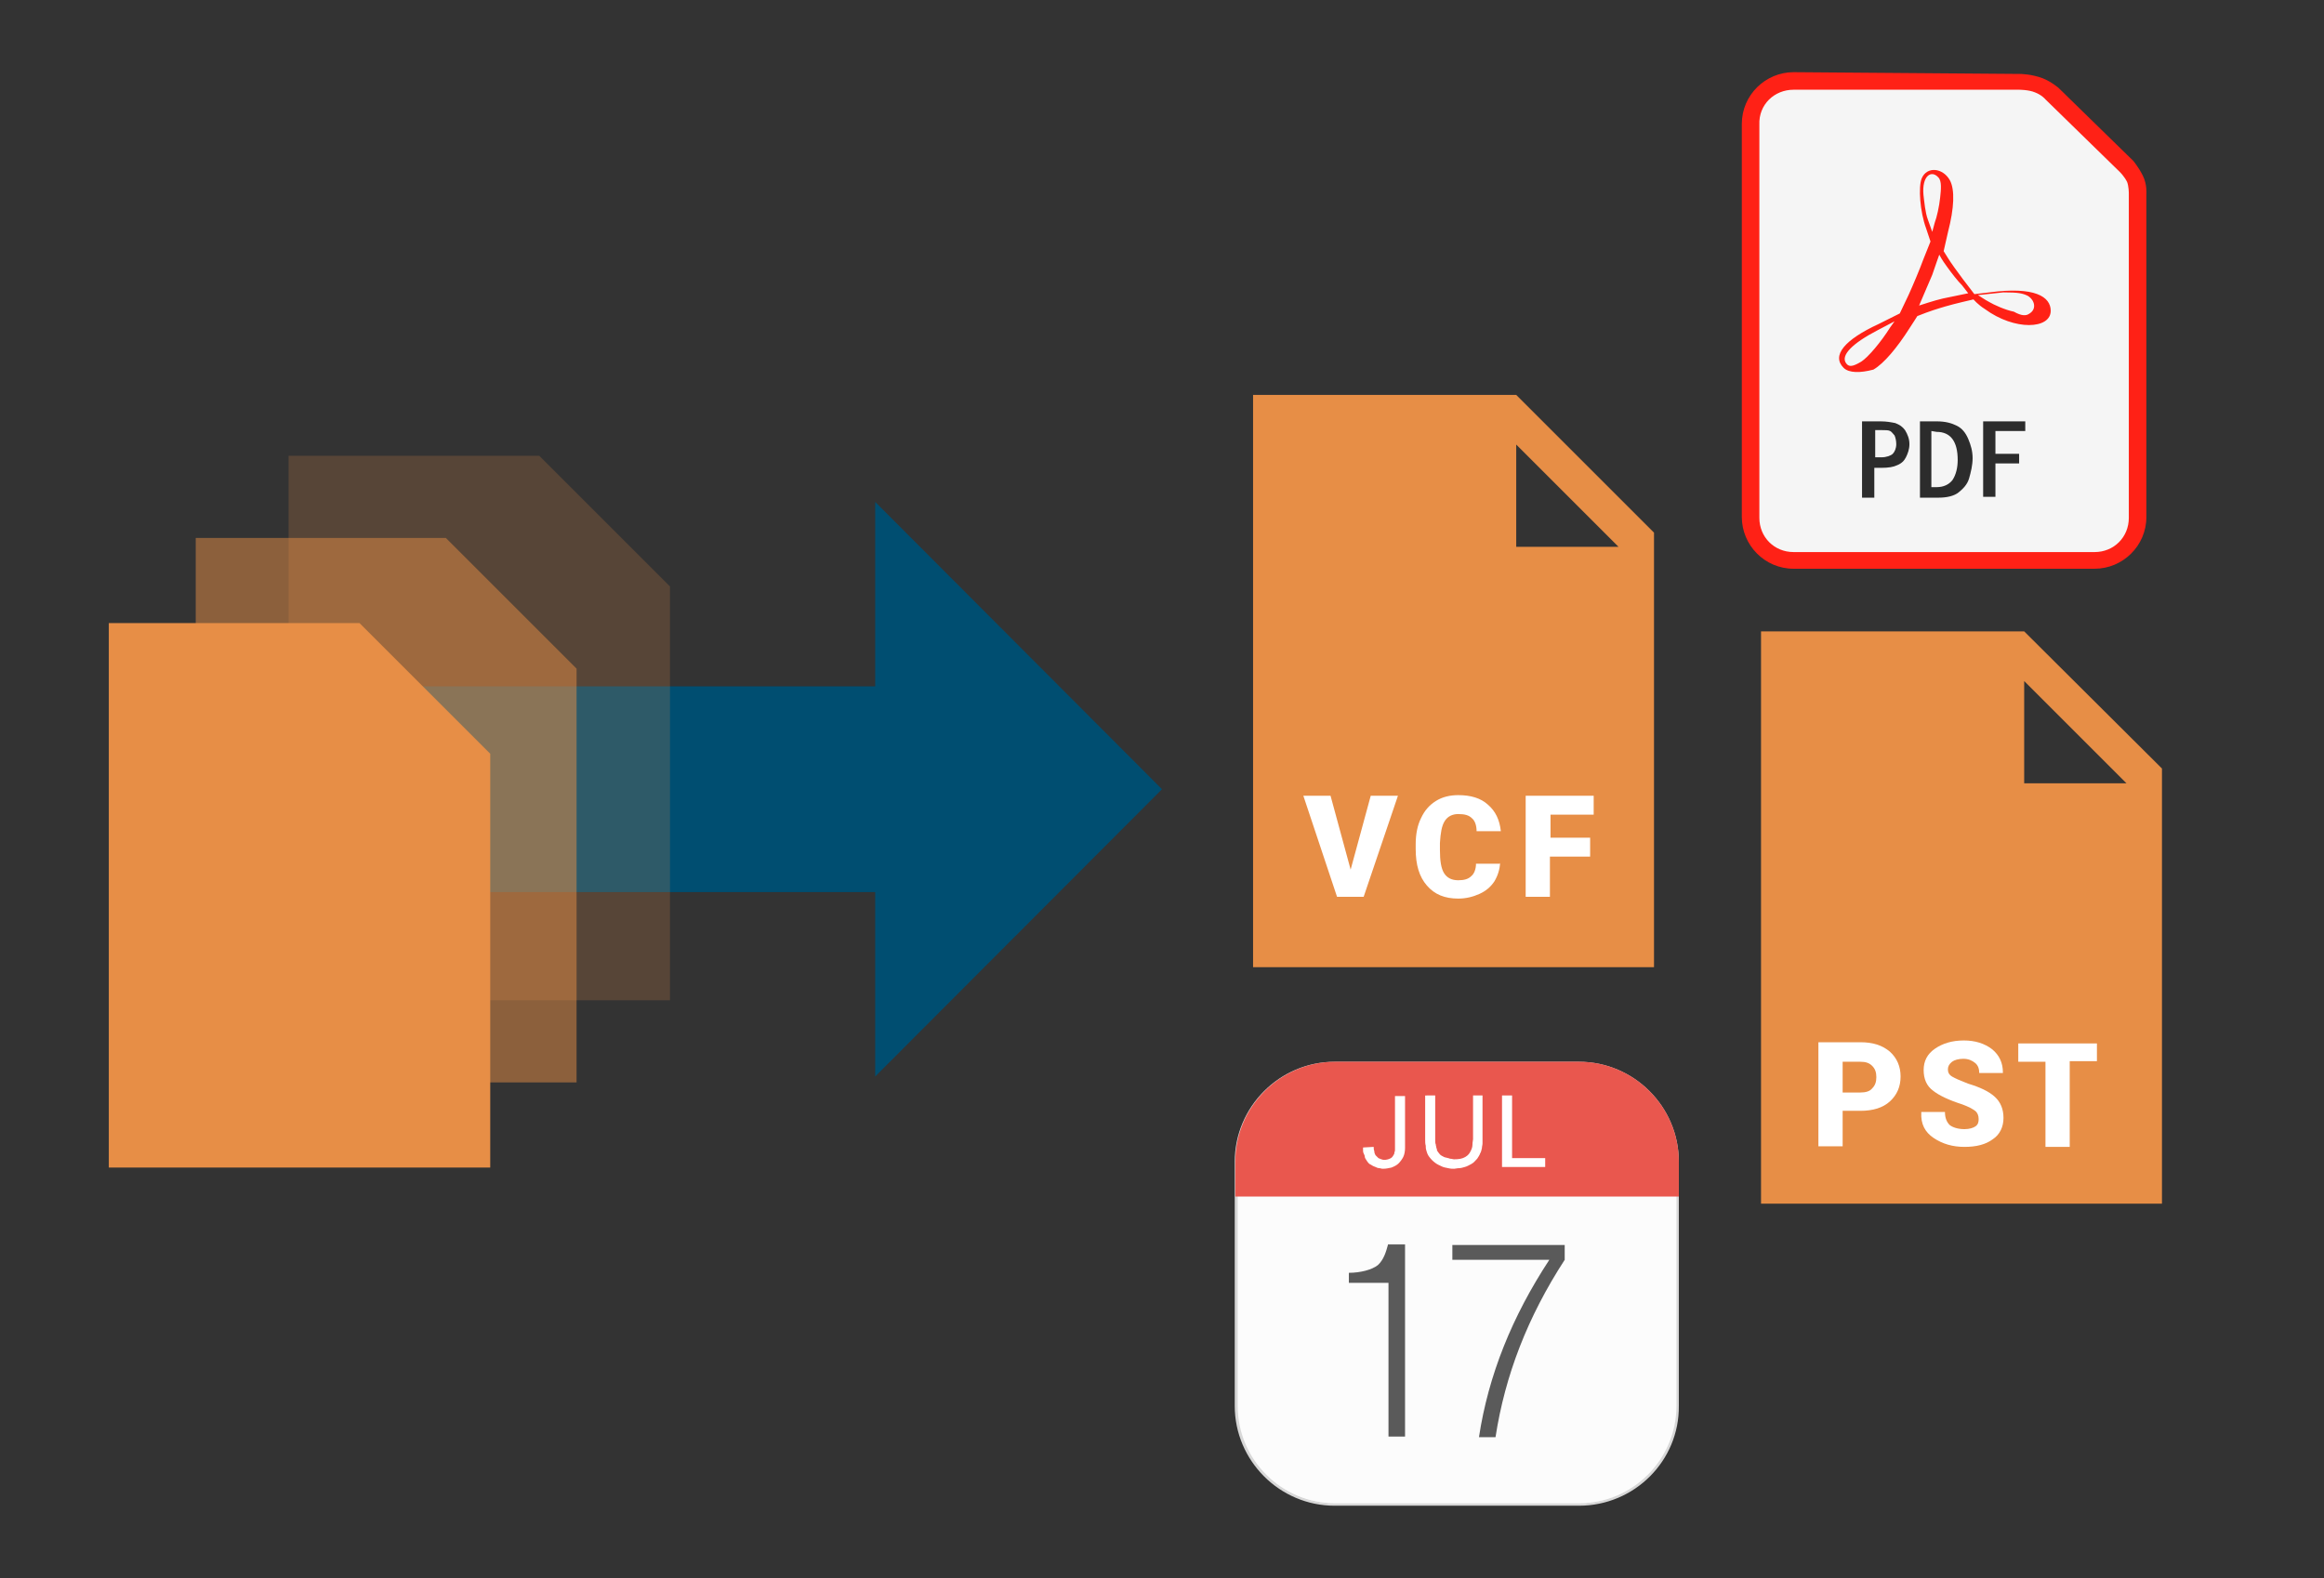 <?xml version="1.0" encoding="utf-8"?>
<!-- Generator: Adobe Illustrator 28.2.0, SVG Export Plug-In . SVG Version: 6.00 Build 0)  -->
<svg version="1.1" id="Layer_1" xmlns="http://www.w3.org/2000/svg" xmlns:xlink="http://www.w3.org/1999/xlink" x="0px" y="0px"
	 viewBox="0 0 393 267" enable-background="new 0 0 393 267" xml:space="preserve">
<rect x="0" y="0" width="393" height="267" fill="#333333" stroke="none"/>
<g>
	<polygon fill="#004E71" points="65.9,150.9 148,150.9 148,182.1 196.5,133.5 148,84.9 148,116.1 65.9,116.1 	"/>
	<polygon opacity="0.5" fill="#E78E46" points="75.4,91 33.1,91 33.1,183.1 97.5,183.1 97.5,113.1 	"/>
	<polygon fill="#E78E46" points="60.8,105.4 18.4,105.4 18.4,197.5 82.9,197.5 82.9,127.5 	"/>
	<polygon opacity="0.2" fill="#E78E46" points="91.2,77.1 48.8,77.1 48.8,169.2 113.3,169.2 113.3,99.2 	"/>
	<g transform="translate(53.548 -183.975) scale(1.484)">
		<path fill="#FF2116" d="M168.3,132.2c-3.2,0-5.9,2.6-5.9,5.9v44.8c0,3.2,2.6,5.9,5.9,5.9h34.3c3.2,0,5.9-2.6,5.9-5.9v-36.8
			c0,0,0.1-1.1-0.4-2.1c-0.5-1-1.1-1.7-1.1-1.7l0,0l-8.5-8.3l0,0c0,0-0.8-0.7-1.8-1.1c-1.3-0.5-2.6-0.5-2.6-0.5l0,0L168.3,132.2z"/>
		<path fill="#F5F5F5" d="M168.3,134.2H194l0,0c0,0,1.1,0,1.8,0.3c0.8,0.3,1.2,0.8,1.2,0.8l0,0l8.5,8.3c0,0,0.5,0.5,0.8,1.1
			c0.2,0.5,0.2,1.3,0.2,1.3s0,0,0,0.1V183c0,2.2-1.7,3.9-3.9,3.9h-34.3c-2.2,0-3.9-1.7-3.9-3.9v-44.8
			C164.3,135.9,166.1,134.2,168.3,134.2L168.3,134.2z"/>
		<path fill="#FF2116" d="M174,165.9c-1.4-1.4,0.1-3.2,4-5l2.4-1.2l1-2.1c0.5-1.1,1.3-3,1.7-4.1l0.8-2l-0.5-1.5
			c-0.7-1.9-0.9-4.7-0.5-5.7c0.6-1.4,2.4-1.2,3.2,0.2c0.6,1.1,0.5,3.2-0.2,5.9l-0.5,2.2l0.5,0.8c0.3,0.5,1.1,1.6,1.7,2.4l1.3,1.7
			l1.7-0.2c5.2-0.7,7,0.5,7,2.1c0,2.1-4.1,2.3-7.5-0.2c-0.8-0.5-1.3-1.1-1.3-1.1s-2.2,0.5-3.2,0.8s-1.7,0.5-3.2,1.1
			c0,0-0.5,0.8-0.9,1.4c-1.4,2.2-2.9,4-4.1,4.7C175.9,166.5,174.6,166.5,174,165.9z M176,165.2c0.8-0.5,2.3-2.3,3.3-3.9l0.5-0.7
			l-1.9,1c-2.9,1.5-4.3,2.9-3.6,3.8C174.6,165.8,175,165.8,176,165.2L176,165.2z M195.2,159.7c0.8-0.5,0.6-1.5-0.2-2
			c-0.6-0.3-1.1-0.4-2.8-0.4c-1.1,0.1-2.6,0.3-2.9,0.3c0,0,0.9,0.6,1.3,0.8c0.5,0.3,1.8,0.9,2.8,1.1
			C194.3,160,194.8,160,195.2,159.7L195.2,159.7z M187.5,156.5c-0.5-0.5-1.2-1.4-1.7-2.1c-0.6-0.8-0.9-1.4-0.9-1.4s-0.5,1.4-0.8,2.3
			l-1.2,2.8l-0.3,0.7c0,0,1.8-0.6,2.7-0.8c1-0.2,2.9-0.6,2.9-0.6L187.5,156.5z M185,146.5c0.1-0.9,0.2-1.9-0.2-2.3
			c-0.8-0.9-1.9-0.2-1.7,2c0.1,0.8,0.2,2,0.5,2.8l0.5,1.4l0.3-1.1C184.6,148.8,184.9,147.5,185,146.5L185,146.5z"/>
		<path fill="#2C2C2C" d="M176.1,172h2.1c0.7,0,1.2,0.1,1.7,0.2c0.5,0.2,0.8,0.4,1.1,0.8c0.3,0.5,0.5,1,0.5,1.6s-0.2,1.1-0.4,1.5
			c-0.2,0.4-0.5,0.7-1,0.9c-0.4,0.2-1,0.3-1.8,0.3h-0.8v3.4h-1.4V172z M177.6,173.1v3h0.7c0.6,0,1.1-0.2,1.3-0.4
			c0.2-0.2,0.4-0.6,0.4-1.1c0-0.4-0.1-0.8-0.2-1c-0.2-0.2-0.3-0.4-0.5-0.5c-0.2-0.1-0.5-0.1-0.9-0.1H177.6z M182.6,172h2
			c1,0,1.7,0.2,2.3,0.5c0.6,0.3,1,0.8,1.3,1.5s0.5,1.4,0.5,2.2c0,0.8-0.2,1.6-0.4,2.3c-0.2,0.7-0.7,1.2-1.2,1.6s-1.3,0.6-2.3,0.6
			h-2.1V172z M184,173.1v6.4h0.6c0.8,0,1.4-0.3,1.8-0.8c0.4-0.6,0.6-1.4,0.6-2.3c0-2.1-0.8-3.2-2.4-3.2L184,173.1z M189.9,172h4.8
			v1.1h-3.4v2.6h2.7v1.1h-2.7v3.8h-1.4V172z"/>
	</g>
	<g>
		<path fill="#E78E46" d="M342.3,106.8h-44.5v96.8h67.8V130L342.3,106.8z M342.3,132.5v-17.3l17.3,17.3H342.3z"/>
		<g>
			<path fill="#FFFFFF" d="M311.6,187.9v6h-4.1v-17.6h7.1c2.1,0,3.7,0.5,5,1.6c1.2,1.1,1.8,2.5,1.8,4.2c0,1.7-0.6,3.1-1.8,4.2
				c-1.2,1.1-2.9,1.6-5,1.6H311.6z M311.6,184.8h3c0.9,0,1.6-0.2,2-0.7c0.5-0.5,0.7-1.1,0.7-1.9c0-0.8-0.2-1.4-0.7-1.9
				c-0.5-0.5-1.1-0.7-2-0.7h-3V184.8z"/>
			<path fill="#FFFFFF" d="M334.6,189.3c0-0.6-0.2-1.1-0.6-1.4c-0.4-0.3-1.1-0.7-2.2-1.1c-2.2-0.7-3.9-1.5-4.9-2.3
				c-1.1-0.8-1.6-2-1.6-3.5c0-1.5,0.6-2.7,1.9-3.6c1.3-0.9,2.9-1.4,4.9-1.4c1.9,0,3.5,0.5,4.8,1.5c1.2,1,1.8,2.3,1.8,3.9l0,0.1h-4
				c0-0.7-0.2-1.3-0.7-1.7c-0.5-0.4-1.1-0.7-2-0.7c-0.8,0-1.5,0.2-1.9,0.5c-0.5,0.4-0.7,0.8-0.7,1.3c0,0.5,0.2,0.9,0.7,1.2
				c0.5,0.3,1.4,0.7,2.7,1.2c2,0.6,3.5,1.3,4.5,2.2c1,0.9,1.5,2.1,1.5,3.6c0,1.5-0.6,2.8-1.8,3.6c-1.2,0.9-2.8,1.3-4.8,1.3
				c-2,0-3.7-0.5-5.2-1.5c-1.5-1-2.2-2.4-2.1-4.3l0-0.1h4c0,1,0.3,1.7,0.8,2.2c0.5,0.4,1.4,0.7,2.5,0.7c0.8,0,1.5-0.2,1.9-0.5
				S334.6,189.8,334.6,189.3z"/>
			<path fill="#FFFFFF" d="M354.7,179.5H350V194h-4.1v-14.4h-4.6v-3.1h13.3V179.5z"/>
		</g>
	</g>
	<g>
		<path fill="#FCFCFC" d="M267,254.4h-41.2c-9.2,0-16.7-7.5-16.7-16.7v-41.2c0-9.2,7.5-16.7,16.7-16.7H267c9.2,0,16.7,7.5,16.7,16.7
			v41.3C283.7,247,276.2,254.4,267,254.4z"/>
		<g enable-background="new    ">
			<path fill="#5A5A5A" d="M264.6,210.6v2.5c-6.3,9.7-10.1,19.6-11.7,30h-2.8c1.6-10.5,5.6-20.4,11.9-30h-16.4v-2.5
				C245.7,210.6,264.6,210.6,264.6,210.6z"/>
			<path fill="#5A5A5A" d="M234.7,210.6c-0.3,1.1-0.7,2.5-1.7,3.4c-1,0.8-3,1.3-4.9,1.3v1.7h6.7v26h2.8v-32.5H234.7z"/>
		</g>
		<path fill="#D8D8D8" d="M267,254.7h-41.3c-9.3,0-16.9-7.6-16.9-16.9v-41.3c0-9.3,7.6-16.9,16.9-16.9H267c9.3,0,16.9,7.6,16.9,16.9
			v41.3C284,247.1,276.4,254.7,267,254.7z M225.8,180c-9.1,0-16.5,7.4-16.5,16.5v41.3c0,9.1,7.4,16.5,16.5,16.5H267
			c9.1,0,16.5-7.4,16.5-16.5v-41.3c0-9.1-7.4-16.5-16.5-16.5C267,180,225.8,180,225.8,180z"/>
		<g enable-background="new    ">
			<path fill="#E9574E" d="M283.7,202.1v-5.6c0-9.2-7.5-16.7-16.7-16.7h-41.2c-9.2,0-16.7,7.5-16.7,16.7v5.6H283.7z"/>
			<path fill="#E9574E" d="M284,202.4h-75.1v-5.9c0-9.3,7.6-16.9,16.9-16.9H267c9.3,0,16.9,7.6,16.9,16.9V202.4z M209.3,201.9h74.1
				v-5.4c0-9.1-7.4-16.5-16.5-16.5h-41.2c-9.1,0-16.5,7.4-16.5,16.5C209.3,196.4,209.3,201.9,209.3,201.9z"/>
		</g>
		<g>
			<path fill="#FFFFFF" d="M232.3,194c0,0.2,0,0.5,0.1,0.7c0,0.3,0.1,0.5,0.2,0.7c0.1,0.1,0.3,0.3,0.5,0.5c0.3,0.1,0.6,0.3,1,0.3
				c0.3,0,0.7-0.1,0.9-0.2c0.3-0.1,0.5-0.3,0.7-0.7c0.1-0.1,0.1-0.3,0.1-0.4c0.1-0.1,0.1-0.3,0.1-0.5c0-0.1,0-0.3,0-0.4s0-0.3,0-0.3
				v-8.3h1.7v8.8c0,0.5-0.1,1.1-0.3,1.5s-0.5,0.8-0.8,1.1c-0.3,0.3-0.7,0.5-1.2,0.7c-0.5,0.1-0.9,0.2-1.4,0.2c-0.1,0-0.3,0-0.6-0.1
				c-0.3,0-0.5-0.1-0.7-0.2c-0.3-0.1-0.5-0.2-0.8-0.4c-0.3-0.1-0.5-0.4-0.7-0.7c-0.1-0.2-0.3-0.4-0.3-0.6s-0.1-0.4-0.2-0.6
				c-0.1-0.2-0.1-0.4-0.1-0.5c0-0.1,0-0.3,0-0.5L232.3,194L232.3,194z"/>
			<path fill="#FFFFFF" d="M242.7,185.3v7.5c0,0.3,0,0.6,0.1,0.8c0,0.2,0.1,0.4,0.1,0.6c0.1,0.1,0.1,0.3,0.1,0.4
				c0.1,0.1,0.1,0.2,0.2,0.3c0.2,0.3,0.4,0.5,0.6,0.6c0.2,0.1,0.5,0.3,0.7,0.3c0.3,0.1,0.5,0.1,0.7,0.2c0.3,0,0.5,0.1,0.7,0.1
				c0.8,0,1.4-0.1,1.9-0.4c0.5-0.3,0.7-0.6,0.9-1s0.3-0.7,0.3-1.1c0-0.4,0.1-0.7,0.1-0.9v-7.4h1.6v7.5c0,0.1,0,0.4,0,0.6
				c0,0.3-0.1,0.5-0.1,0.8c-0.1,0.3-0.1,0.6-0.3,0.9c-0.1,0.3-0.3,0.6-0.5,0.9c-0.3,0.3-0.6,0.7-1,0.9s-0.7,0.4-1.1,0.5
				c-0.3,0.1-0.7,0.2-1,0.2s-0.6,0.1-0.8,0.1c-0.3,0-0.6,0-1-0.1c-0.4-0.1-0.7-0.1-1.1-0.3s-0.7-0.3-1.1-0.6c-0.4-0.3-0.7-0.6-1-1
				c-0.1-0.1-0.2-0.3-0.3-0.5c-0.1-0.2-0.1-0.3-0.2-0.6c-0.1-0.3-0.1-0.5-0.1-0.8c-0.1-0.3-0.1-0.7-0.1-1.1v-7.4H242.7z"/>
			<path fill="#FFFFFF" d="M254,185.3h1.7v10.6h5.6v1.5H254V185.3z"/>
		</g>
	</g>
	<g>
		<path fill="#E78E46" d="M256.4,66.8h-44.5v96.8h67.8V90.1L256.4,66.8z M256.4,92.6V75.2l17.3,17.3H256.4z"/>
		<g>
			<path fill="#FFFFFF" d="M228.4,147.1l3.4-12.5h4.6l-5.8,17.1h-4.5l-5.7-17.1h4.6L228.4,147.1z"/>
			<path fill="#FFFFFF" d="M253.7,145.9c-0.1,1.2-0.4,2.2-1,3.2c-0.6,0.9-1.4,1.6-2.5,2.1c-1.1,0.5-2.3,0.8-3.6,0.8
				c-2.3,0-4-0.7-5.3-2.2c-1.3-1.5-1.9-3.5-1.9-6.2v-0.8c0-1.7,0.3-3.2,0.9-4.4c0.6-1.3,1.4-2.2,2.5-2.9c1.1-0.7,2.4-1,3.8-1
				c2.1,0,3.8,0.5,5,1.6c1.3,1.1,2,2.6,2.2,4.5h-4.1c0-1-0.3-1.8-0.8-2.2c-0.5-0.5-1.2-0.7-2.3-0.7c-1,0-1.8,0.4-2.3,1.2
				c-0.5,0.8-0.7,2-0.8,3.7v1.2c0,1.8,0.2,3.1,0.7,3.9c0.5,0.8,1.3,1.2,2.4,1.2c1,0,1.7-0.2,2.2-0.7c0.5-0.4,0.8-1.2,0.8-2.1H253.7z
				"/>
			<path fill="#FFFFFF" d="M268.8,144.9h-6.7v6.8H258v-17.1h11.5v3.2h-7.3v3.9h6.7V144.9z"/>
		</g>
	</g>
</g>
</svg>
